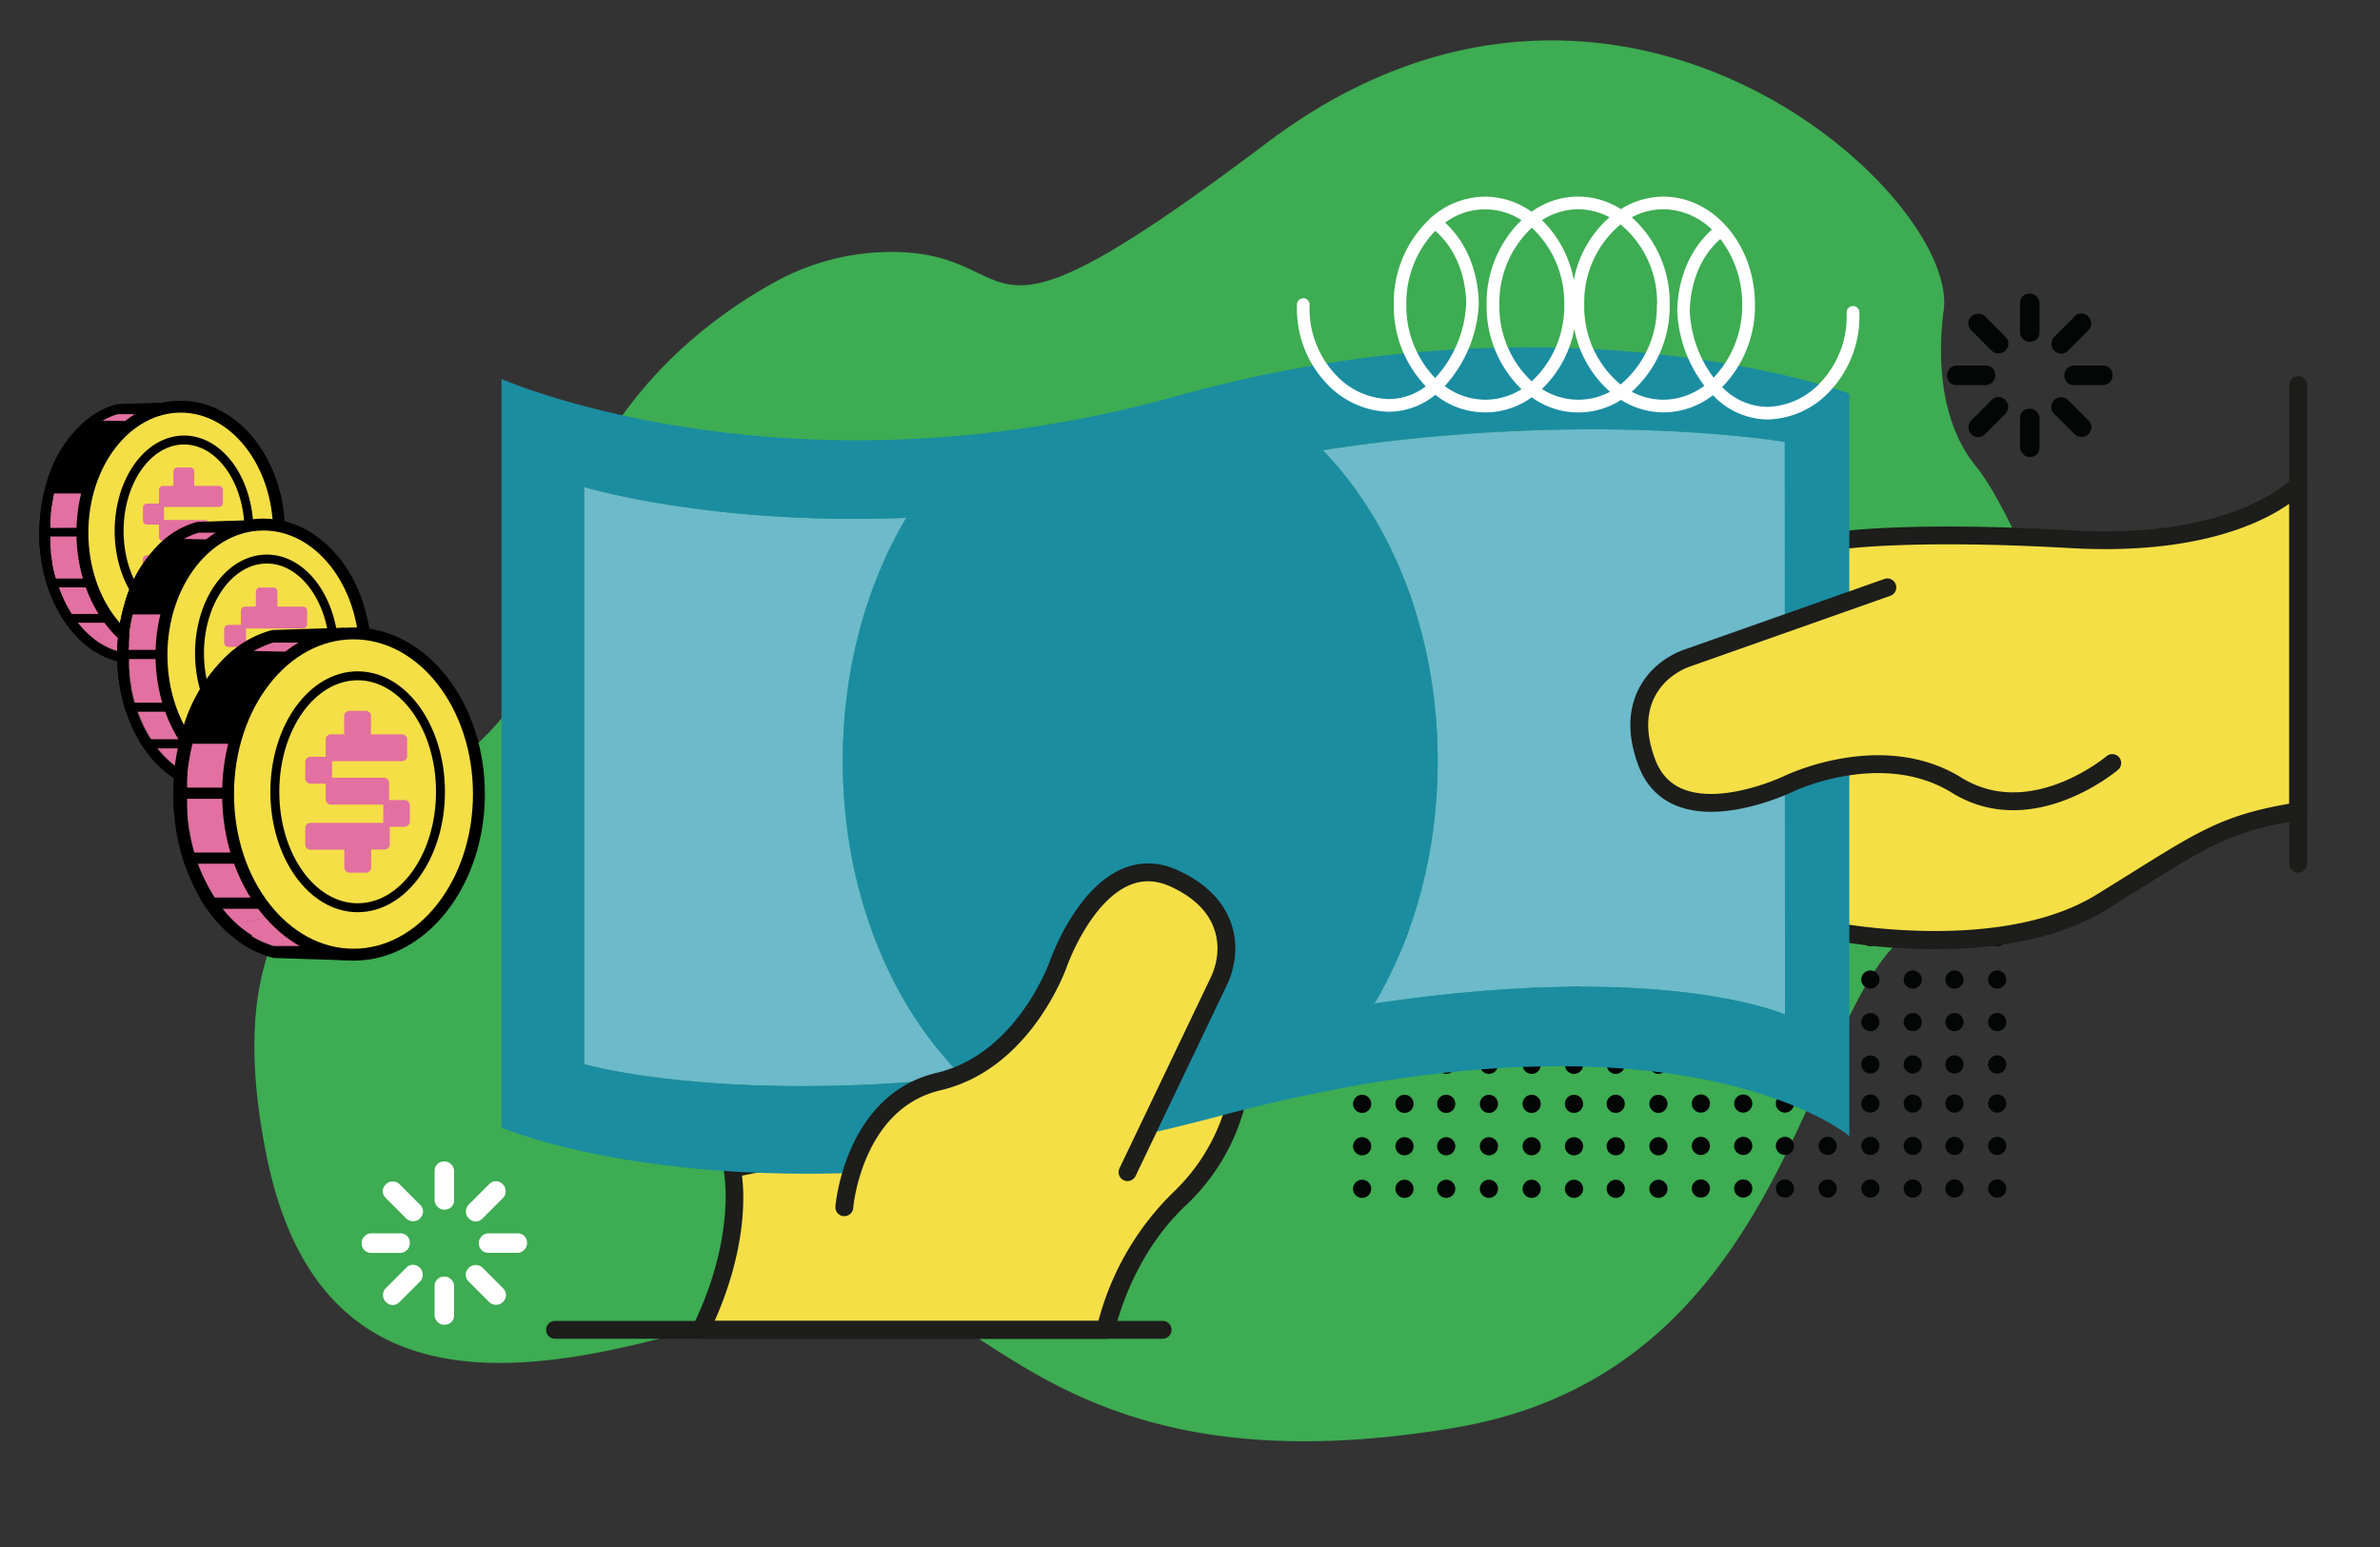 <svg id="Camada_1" data-name="Camada 1" xmlns="http://www.w3.org/2000/svg" viewBox="0 0 400 260"><rect x="0" y="0" width="400" height="260" fill="#333333" stroke="none"/><defs><style>.cls-1{fill:#3dac52;}.cls-2{fill:#e270a0;}.cls-11,.cls-3,.cls-4,.cls-5{fill:#f4df47;}.cls-3,.cls-4{stroke:#000;stroke-miterlimit:10;}.cls-3{stroke-width:2px;}.cls-4{stroke-width:1.5px;}.cls-6{fill:#1d1d1b;}.cls-7{fill:#040505;}.cls-8{fill:#1b8da1;}.cls-9{fill:#6cbaca;}.cls-10{fill:#fff;}.cls-11{stroke:#1d1d1b;stroke-linecap:round;stroke-linejoin:round;stroke-width:3px;}</style></defs><title>sem tarias</title><path class="cls-1" d="M152.09,42.4a40.66,40.66,0,0,0-22.31,5.25c-12.3,6.86-33.32,22.81-37.1,53-5.4,43.2-61.2,27.72-47.88,93.6S131.92,211.19,149.92,217s33.48,33.12,94.32,23,58.68-78.84,80.64-85.32c21.18-6.25,29-39.3,10.11-72a37.5,37.5,0,0,0-3.22-4.73c-2.22-2.75-7.06-10.69-5.09-25.87C329.2,32.63,271.6-20.29,212.92,24,162.49,62,173.21,43.73,152.09,42.4Z"/><path class="cls-2" d="M37.09,89.53c0,.41,0,.81,0,1.2,0,.21,0,.41,0,.62,0,.37-.05.74-.09,1.1l-.06.58c-.06.47-.13,1-.21,1.41,0,.2-.08.39-.11.59a.86.86,0,0,0,0,.17c-.05.19-.09.38-.14.57-.09.44-.2.86-.32,1.29-.06.21-.13.43-.19.63s-.14.44-.22.67a9.07,9.07,0,0,1-.32.87c-.09.27-.2.54-.31.79l-.05.12c-.12.26-.23.51-.36.77s-.26.54-.4.8l0,.07-.39.69c-.15.26-.31.51-.46.75a.86.86,0,0,1-.07.1c-.13.21-.27.41-.41.6s-.33.45-.5.68-.31.39-.48.58l-.06.07c-.16.19-.32.38-.49.55s-.43.44-.65.66-.36.33-.54.48-.41.35-.62.51l-8.52-2-4.85.85.84,2q-.28-.17-.57-.36l-.57-.41c-.15-.12-.3-.23-.45-.37a1.69,1.69,0,0,1-.26-.22,5.22,5.22,0,0,1-.43-.39,5.66,5.66,0,0,1-.43-.42l-.34-.35c-.33-.35-.65-.73-1-1.13l-.5-.67c-.16-.23-.32-.46-.47-.7s-.34-.53-.49-.81-.23-.4-.35-.6c-.26-.5-.51-1-.75-1.57-.07-.15-.13-.29-.19-.44a22.9,22.9,0,0,1-.78-2.16L9.27,97c-.07-.25-.14-.51-.2-.78s-.2-.82-.28-1.24a2,2,0,0,1,0-.26l-.12-.64c0-.18,0-.35-.08-.53s-.06-.51-.1-.76,0-.26,0-.39-.05-.52-.07-.78c-.05-.7-.08-1.41-.08-2.13,0-.29,0-.59,0-.88s0-.37,0-.55a1,1,0,0,1,0-.17c0-.22,0-.43,0-.65s0-.49.07-.73,0-.24,0-.36.06-.51.1-.76.06-.39.09-.59,0-.3.08-.45.09-.47.14-.7A4.37,4.37,0,0,1,9,83.17a23.53,23.53,0,0,1,1.32-4.06,2.28,2.28,0,0,1,.17-.4c.08-.18.16-.37.25-.55s.26-.54.4-.8a19.83,19.83,0,0,1,1.74-2.73l.31-.39a15,15,0,0,1,1.18-1.32c.14-.14.27-.28.41-.4s.57-.51.87-.74c.14-.11.29-.23.44-.33a3.37,3.37,0,0,1,.45-.32c.15-.11.32-.22.47-.31l.4-.23c.14-.08.28-.16.43-.23l.43-.2a1.75,1.75,0,0,1,.24-.11,10.09,10.09,0,0,1,1.3-.47h0l8-.44-.37,1.19a9.53,9.53,0,0,1,1.34.78c.18.12.37.25.54.38a.35.35,0,0,1,.09.07,3.68,3.68,0,0,1,.39.3c.26.21.52.43.78.68s.37.36.55.55.33.34.49.52a12.19,12.19,0,0,1,.89,1.1c.17.2.31.41.46.62l.12.18c.17.25.33.5.49.76s.36.6.52.91.34.64.5,1c.27.56.52,1.15.75,1.76.1.24.19.5.27.75,0,0,0,.08,0,.13.07.22.15.45.22.68s.11.37.16.55a26.74,26.74,0,0,1,.74,3.54c0,.18,0,.35.07.53s.06.52.09.78,0,.22,0,.34,0,.52.06.78,0,.26,0,.39C37.08,88.75,37.09,89.14,37.09,89.53Z"/><path class="cls-2" d="M29.52,107.45c-.23.16-.45.33-.67.47a4.55,4.55,0,0,1-.49.32l-.15.09c-.17.1-.34.2-.52.29l-.1,0,0,0c-.22.11-.44.22-.67.31s-.46.2-.7.29h0c-.23.09-.47.16-.7.23h-.07c-.22.06-.43.11-.65.15h0c-.21,0-.42.08-.64.1a4.43,4.43,0,0,1-.51.06,1.93,1.93,0,0,1-.33,0H22.06l-.28,0a4.87,4.87,0,0,1-.55-.06h-.06c-.23,0-.46-.08-.69-.13s-.43-.09-.64-.15l-.44-.14a1.06,1.06,0,0,1-.19-.06,8,8,0,0,1-.92-.37l-.49-.23-.48-.27a2.79,2.79,0,0,1-.33-.19l-.84-2,4.85-.85Z"/><path d="M29.09,67.62l-9.41.3a13.36,13.36,0,0,0-4.8,2.39l-.43.33A21.42,21.42,0,0,0,7.88,81a22.48,22.48,0,0,0-.61,2.35c-.06.27-.11.54-.16.82s-.11.6-.16.89-.08.59-.11.88a27,27,0,0,0-.21,2.71,0,0,0,0,0,0,0c0,.28,0,.56,0,.84v0c0,.2,0,.39,0,.58a2.71,2.71,0,0,0,0,.29c0,.3,0,.62,0,.91s0,.58.07.87,0,.66.1,1,.07.55.11.83a.13.13,0,0,0,0,.06,28.63,28.63,0,0,0,.67,3.14l.21.75.24.73a25.47,25.47,0,0,0,2.14,4.69c.26.43.53.85.81,1.25a16.2,16.2,0,0,0,6.93,5.9L17,108.3l0-.06q-.28-.17-.57-.36l-.57-.41c-.15-.12-.3-.23-.45-.37a1.69,1.69,0,0,1-.26-.22,5.22,5.22,0,0,1-.43-.39,4.26,4.26,0,0,1-.43-.42,3.73,3.73,0,0,1-.34-.35c-.31-.33-.61-.68-.91-1.06l0-.07-.5-.67c-.16-.23-.32-.46-.47-.7l0,0a9,9,0,0,1-.47-.78c-.12-.19-.23-.4-.35-.6-.26-.5-.51-1-.75-1.57-.07-.15-.13-.29-.19-.44q-.23-.52-.42-1.08c-.13-.36-.24-.72-.36-1.08l-.12-.4L9.27,97c-.07-.25-.14-.51-.2-.78s-.2-.82-.28-1.24a2,2,0,0,1,0-.26l-.12-.64c0-.18,0-.35-.08-.53a.52.52,0,0,1,0-.18,3.7,3.7,0,0,1-.07-.48.34.34,0,0,1,0-.1c0-.13,0-.26,0-.39l-.06-.6v-.06a.49.49,0,0,0,0-.12c0-.16,0-.32,0-.48a.92.92,0,0,1,0-.16c0-.18,0-.37,0-.55s0-.21,0-.31,0-.38,0-.58,0-.6,0-.89v0c0-.18,0-.37,0-.55a1,1,0,0,1,0-.17c0-.21,0-.41,0-.63l.06-.62a.53.53,0,0,1,0-.13l0-.26c0-.26.07-.51.1-.77a.31.31,0,0,1,0-.09c0-.19.06-.39.09-.59s0-.3.08-.45.09-.47.14-.7A4.37,4.37,0,0,1,9,83.17c0-.08,0-.16,0-.24a24.91,24.91,0,0,1,.88-2.85c.12-.33.25-.65.39-1a2.28,2.28,0,0,1,.17-.4c.08-.18.16-.37.25-.55s.26-.54.4-.8a19.83,19.83,0,0,1,1.74-2.73l.31-.39a15,15,0,0,1,1.18-1.32c.14-.14.27-.28.41-.4s.57-.51.87-.74a3.37,3.37,0,0,1,.44-.33,3.37,3.37,0,0,1,.45-.32c.15-.11.32-.22.47-.31h0l.29-.17h0l.08,0c.14-.08.28-.16.43-.23l.43-.2a1.75,1.75,0,0,1,.24-.11,10.09,10.09,0,0,1,1.3-.47h8l-.32.75,1.13.11.21.67c.18.12.37.25.54.38a.35.35,0,0,1,.09.07,3.68,3.68,0,0,1,.39.3c.26.21.52.43.78.68s.37.36.55.55V68.35C30.42,67.81,29.89,68,29.09,67.62Z"/><path d="M30.6,106.58a9.29,9.29,0,0,1-.78.67,2.79,2.79,0,0,1-.39.31l-.09.06c-.17.14-.36.26-.54.39l-.21.66-1.13.12.32.75h-8a10.14,10.14,0,0,1-1.3-.48l-.24-.1a3.42,3.42,0,0,1-.43-.21,2.55,2.55,0,0,1-.43-.23,3.72,3.72,0,0,1-.38-.22h0c-.15-.09-.32-.19-.47-.3a4.6,4.6,0,0,1-.45-.32,3.46,3.46,0,0,1-.44-.34c-.3-.23-.59-.47-.87-.73s-.27-.27-.41-.41a15,15,0,0,1-1.18-1.32,1.73,1.73,0,0,1-.17-.21l-.14-.18c-.32-.41-.61-.84-.91-1.29s-.56-.94-.83-1.43c-.14-.26-.27-.53-.4-.8l-.25-.55a2.37,2.37,0,0,1-.17-.41c-.18-.41-.35-.84-.5-1.28s-.34-1-.48-1.48S9.08,96.39,9,96c-.05-.18-.09-.35-.12-.52s-.1-.47-.14-.71-.06-.29-.08-.45-.07-.39-.09-.59a.28.28,0,0,1,0-.09.52.52,0,0,1,0-.18,3.7,3.7,0,0,1-.07-.48.34.34,0,0,1,0-.1l0-.26a.53.53,0,0,1,0-.13l-.06-.6v-.06a2.66,2.66,0,0,0,0-.3c0-.07,0-.15,0-.22v-.08a.92.92,0,0,1,0-.16c0-.18,0-.37,0-.55s0-.21,0-.31,0-.38,0-.58,0-.6,0-.89v0c0-.18,0-.37,0-.55a1,1,0,0,1,0-.17c0-.15,0-.32,0-.47a.2.2,0,0,0,0-.07V87.3l.06-.62c0-.13,0-.26,0-.39s.07-.51.1-.77.06-.35.08-.52l.12-.65a1.84,1.84,0,0,1,0-.25c.07-.4.16-.78.26-1.17a.19.19,0,0,1,0-.07c.06-.27.13-.53.2-.79l.18-.6c.23-.74.49-1.46.78-2.15.06-.15.12-.3.19-.45q.36-.81.75-1.56l.35-.61c.15-.27.32-.54.49-.8s.31-.48.47-.71.33-.45.5-.66c.31-.4.63-.78,1-1.13a3.82,3.82,0,0,1,.34-.36,5.6,5.6,0,0,1,.43-.41l.43-.4L15.4,72c.15-.13.3-.24.45-.36s.38-.28.57-.41l.57-.37,0-.06.07-.17L18,68.55a13.83,13.83,0,0,0-3.45,2.09A21.49,21.49,0,0,0,7.88,81.05c-.06.18-.12.37-.17.55s-.1.38-.16.57c-.1.39-.19.79-.28,1.19s-.11.54-.16.82-.11.6-.16.89-.08.59-.11.88a27,27,0,0,0-.21,2.71v0c0,.28,0,.56,0,.84v0c0,.2,0,.39,0,.58a2.71,2.71,0,0,0,0,.29c0,.3,0,.62,0,.91s0,.58.07.87,0,.66.1,1,.07.55.11.83a.13.13,0,0,0,0,.06,26.89,26.89,0,0,0,.66,3.14c.07.25.14.5.22.75s.15.49.23.73a24.7,24.7,0,0,0,2.15,4.74c.25.41.5.82.77,1.2a18.2,18.2,0,0,0,3.89,4.15,13.69,13.69,0,0,0,4.8,2.39l9.41.3c.8-.37,1.33-.2,2.06-.74V106C31,106.22,30.79,106.41,30.6,106.58Z"/><path d="M16.15,88.69v1.47H6.62c0-.19,0-.38,0-.58v0c0-.28,0-.56,0-.84Z"/><path d="M18.41,97.24v1.48H8.07c-.08-.24-.16-.49-.23-.73s-.15-.5-.22-.75Z"/><path d="M21.23,103.19v1.47H11c-.27-.38-.52-.79-.77-1.2v-.27Z"/><path d="M22.67,70.8,18.88,82.93h-11V81a21.42,21.42,0,0,1,6.57-10.37Z"/><ellipse class="cls-3" cx="30.38" cy="89.53" rx="16.53" ry="21.18"/><ellipse class="cls-4" cx="30.93" cy="89.23" rx="10.91" ry="15.28"/><path class="cls-2" d="M37.16,90.33h-2a.28.28,0,0,0,0-.09V88.08a.69.69,0,0,0-.69-.69H27.56V85.32a.49.49,0,0,0,0-.12h9.22a.69.69,0,0,0,.69-.69V82.35a.69.69,0,0,0-.69-.69H32.65a.93.93,0,0,0,0-.24V79.26a.69.69,0,0,0-.69-.69H29.84a.69.69,0,0,0-.69.69v2.16a.64.64,0,0,0,.05.24H27.41a.69.69,0,0,0-.69.69v2.16s0,.08,0,.12h-2a.69.69,0,0,0-.69.69v2.16a.69.69,0,0,0,.69.69h2v2.07a.69.69,0,0,0,.69.69h6.9v2.25a.76.76,0,0,0,0,.15H24.71A.69.69,0,0,0,24,94v2.16a.69.69,0,0,0,.69.69h4.47a.57.57,0,0,0,0,.18v2.16a.69.69,0,0,0,.69.69H32a.69.69,0,0,0,.69-.69V97.05a1.1,1.1,0,0,0,0-.18h1.76a.69.69,0,0,0,.69-.69V94a.76.76,0,0,0,0-.15h2a.69.69,0,0,0,.69-.69V91A.69.69,0,0,0,37.16,90.33Z"/><path class="cls-2" d="M51.22,110.1c0,.42,0,.84,0,1.24,0,.22,0,.43,0,.64,0,.39,0,.77-.09,1.15,0,.2,0,.4-.07.59-.06.49-.14,1-.22,1.46,0,.22-.08.41-.11.61a1.13,1.13,0,0,0,0,.18c0,.2-.09.4-.14.6-.1.45-.21.89-.34,1.33-.06.22-.13.44-.2.66s-.14.45-.22.68-.21.61-.33.91-.21.55-.33.82l0,.13-.37.79c-.12.28-.27.56-.41.83l0,.07c-.13.24-.26.48-.4.72l-.48.77a.41.41,0,0,1-.07.11c-.13.21-.28.42-.42.62s-.34.47-.52.7-.32.41-.49.6l-.07.08c-.16.19-.33.39-.51.57s-.44.46-.67.68l-.56.5c-.21.18-.43.35-.65.52l-8.81-2.11-5,.88.86,2.06-.58-.38-.59-.43-.47-.37-.27-.23-.45-.41c-.15-.14-.3-.28-.44-.43s-.24-.24-.35-.37a12.79,12.79,0,0,1-1-1.17q-.25-.33-.51-.69c-.17-.24-.33-.48-.49-.73s-.35-.55-.51-.83l-.36-.63c-.27-.52-.54-1.06-.78-1.62-.07-.16-.14-.31-.2-.46-.29-.72-.57-1.46-.8-2.24-.07-.2-.13-.4-.19-.62s-.15-.53-.21-.81-.21-.85-.29-1.28a2.16,2.16,0,0,1,0-.27c-.05-.22-.09-.44-.12-.67l-.09-.54c0-.27-.06-.53-.1-.79s0-.27,0-.41-.05-.54-.08-.81c-.05-.72-.07-1.45-.07-2.2,0-.3,0-.61,0-.91a5.3,5.3,0,0,1,0-.57,1,1,0,0,1,0-.17c0-.23,0-.45,0-.68s0-.51.07-.76,0-.25,0-.37.06-.53.1-.78.06-.41.1-.62.05-.31.08-.46.09-.49.14-.73l.12-.54a25.82,25.82,0,0,1,1.37-4.2,3.79,3.79,0,0,1,.18-.42c.08-.19.17-.38.26-.57s.27-.56.42-.83a19.64,19.64,0,0,1,1.8-2.82c.1-.14.21-.28.32-.41a14.49,14.49,0,0,1,1.23-1.37,5.4,5.4,0,0,1,.42-.41c.29-.28.59-.53.89-.77l.46-.35a5,5,0,0,1,.47-.33c.16-.11.33-.22.49-.31l.41-.24.45-.24c.14-.07.29-.15.44-.21l.25-.11a9.48,9.48,0,0,1,1.35-.49h0L41.62,89l-.38,1.23a10.26,10.26,0,0,1,1.39.81,5.58,5.58,0,0,1,.56.39l.1.07c.13.1.27.2.4.32a10.11,10.11,0,0,1,.8.69c.2.18.39.38.58.57s.34.36.5.55a12.69,12.69,0,0,1,.93,1.13c.17.22.32.43.47.65a1,1,0,0,1,.12.19c.18.25.35.52.51.79s.38.62.55.94.34.65.51,1c.28.58.54,1.19.78,1.82.1.26.19.52.28.77l.05.14c.08.23.15.47.23.71s.11.38.16.57a27,27,0,0,1,.77,3.66c0,.19,0,.37.07.56s.07.53.09.8l0,.35c0,.27,0,.55.06.82s0,.26,0,.4C51.21,109.3,51.22,109.7,51.22,110.1Z"/><path class="cls-2" d="M43.37,128.66l-.69.5-.51.33-.15.08a5.79,5.79,0,0,1-.54.31l-.1.05-.05,0a6.94,6.94,0,0,1-.68.32c-.24.11-.49.2-.73.3h0c-.24.08-.48.16-.72.22l-.07,0c-.23.06-.45.11-.68.15h0a5,5,0,0,1-.66.11l-.54.06-.34,0-.56,0-.63,0-.29,0-.57-.06h-.07L34,131c-.22,0-.44-.1-.66-.16l-.46-.15a.76.76,0,0,1-.2-.06,7.61,7.61,0,0,1-.95-.39l-.51-.23a4.76,4.76,0,0,1-.49-.28l-.35-.19-.86-2.06,5-.88Z"/><path d="M42.93,87.4l-9.74.31a14.09,14.09,0,0,0-5,2.47l-.44.35A22.12,22.12,0,0,0,21,101.27a23.55,23.55,0,0,0-.63,2.44c-.06.28-.12.56-.17.85s-.11.62-.16.92-.09.61-.12.91c-.11.93-.19,1.86-.22,2.81v0c0,.29,0,.58,0,.87v.05c0,.21,0,.4,0,.61v.29c0,.32,0,.64.05,1s0,.6.06.9.06.68.11,1,.07.58.12.86v.06a30.34,30.34,0,0,0,.7,3.26c.08.26.14.52.22.77s.16.51.25.76a25.68,25.68,0,0,0,2.21,4.86c.28.45.55.88.84,1.3a16.83,16.83,0,0,0,7.18,6.11l-1-2.34,0-.06-.58-.38-.59-.43-.47-.37-.27-.23-.45-.41c-.15-.14-.3-.28-.44-.43a3,3,0,0,1-.35-.37c-.32-.34-.64-.7-.94-1.09l-.06-.08q-.25-.33-.51-.69c-.17-.24-.33-.48-.49-.73,0,0,0,0,0,0-.18-.27-.34-.53-.49-.8l-.36-.63c-.27-.52-.54-1.06-.78-1.62-.07-.16-.14-.31-.2-.46-.15-.37-.29-.74-.43-1.12s-.26-.74-.37-1.12c-.05-.13-.09-.27-.13-.41l-.06-.21q-.12-.39-.21-.81c-.11-.43-.21-.85-.29-1.28a2.16,2.16,0,0,1,0-.27c-.05-.22-.09-.44-.12-.67l-.09-.54a1.11,1.11,0,0,1,0-.19,4,4,0,0,1-.07-.5.34.34,0,0,1,0-.1c0-.14,0-.27,0-.41s0-.41-.06-.62v-.06s0-.08,0-.13,0-.33,0-.49a1,1,0,0,1,0-.17,5.44,5.44,0,0,1,0-.57c0-.1,0-.21,0-.31v-.61c0-.31,0-.62,0-.92v0a5.3,5.3,0,0,1,0-.57,1,1,0,0,1,0-.17c0-.22,0-.44,0-.66l.06-.64a.61.61,0,0,1,0-.14,2.48,2.48,0,0,1,0-.27c0-.26.07-.53.1-.79a.28.28,0,0,1,0-.09c0-.21.06-.41.1-.62s.05-.31.08-.46.09-.49.14-.73l.12-.54a2.27,2.27,0,0,0,.06-.25,24.71,24.71,0,0,1,.91-3c.13-.34.27-.67.4-1a3.79,3.79,0,0,1,.18-.42c.08-.19.17-.38.26-.57s.27-.56.42-.83a19.64,19.64,0,0,1,1.8-2.82c.1-.14.2-.27.32-.41a14.49,14.49,0,0,1,1.23-1.37,5.4,5.4,0,0,1,.42-.41c.29-.28.59-.53.89-.77l.46-.35a5,5,0,0,1,.47-.33c.16-.11.33-.22.49-.31h0a1.83,1.83,0,0,1,.3-.18h0l.09,0,.45-.24c.14-.07.29-.15.44-.21l.25-.11a9.48,9.48,0,0,1,1.35-.49h8.27l-.33.78,1.17.12.22.69a5.58,5.58,0,0,1,.56.39l.1.07c.13.1.27.2.4.32a10.11,10.11,0,0,1,.8.69c.2.18.39.38.58.57v-4.9C44.31,87.6,43.76,87.78,42.93,87.4Z"/><path d="M44.49,127.76a8.52,8.52,0,0,1-.8.7,3.6,3.6,0,0,1-.4.31.23.23,0,0,1-.1.07,5.66,5.66,0,0,1-.56.4l-.22.69-1.17.12.33.78H33.3a12.78,12.78,0,0,1-1.35-.49l-.25-.11a3.61,3.61,0,0,1-.44-.22,3.81,3.81,0,0,1-.45-.23l-.39-.23h0c-.16-.09-.33-.21-.49-.32a5,5,0,0,1-.47-.33c-.15-.1-.3-.22-.46-.35s-.6-.49-.89-.76a5.55,5.55,0,0,1-.42-.42A13.24,13.24,0,0,1,26.44,126l-.18-.22-.14-.19c-.33-.43-.64-.88-.94-1.34s-.59-1-.86-1.48c-.15-.27-.28-.55-.42-.83l-.26-.57a3.79,3.79,0,0,1-.18-.42c-.19-.43-.36-.87-.52-1.33s-.35-1-.49-1.53-.25-.89-.36-1.34l-.12-.54c0-.25-.1-.48-.14-.73s-.06-.31-.08-.47-.07-.4-.1-.61a.28.28,0,0,1,0-.09,1.11,1.11,0,0,1,0-.19,4,4,0,0,1-.07-.5.34.34,0,0,1,0-.1c0-.1,0-.18,0-.27a.66.66,0,0,1,0-.14c0-.2,0-.41-.06-.62v-.06l0-.31a1.77,1.77,0,0,0,0-.23v-.08a1,1,0,0,1,0-.17,5.44,5.44,0,0,1,0-.57c0-.1,0-.21,0-.31v-.61c0-.31,0-.62,0-.92v0a5.3,5.3,0,0,1,0-.57,1,1,0,0,1,0-.17c0-.16,0-.33,0-.5a.17.17,0,0,0,0-.07.43.43,0,0,1,0,0v0l.06-.64c0-.14,0-.28,0-.41s.07-.53.1-.79.06-.37.09-.54.07-.45.12-.68a2.38,2.38,0,0,1,0-.26c.07-.41.17-.81.27-1.21a.19.19,0,0,1,0-.07c.06-.28.13-.55.21-.82s.12-.41.19-.62c.23-.77.51-1.52.8-2.23.06-.15.13-.31.2-.46.24-.56.51-1.1.78-1.62q.18-.33.36-.63c.16-.28.33-.56.51-.83s.32-.5.49-.73.34-.47.51-.69a12.79,12.79,0,0,1,1-1.17,3,3,0,0,1,.35-.37,5.93,5.93,0,0,1,.44-.43c.15-.15.3-.28.45-.41a2.76,2.76,0,0,1,.27-.23,5.06,5.06,0,0,1,.47-.37c.2-.16.39-.29.59-.43l.58-.38,0-.06.07-.18.91-2.16a14.18,14.18,0,0,0-3.57,2.16A22.24,22.24,0,0,0,21,101.31c-.06.19-.12.38-.17.58s-.12.39-.17.58c-.11.4-.2.82-.29,1.24s-.12.56-.17.85-.11.62-.16.92-.09.61-.12.91c-.11.93-.19,1.86-.22,2.81v0c0,.29,0,.58,0,.87v.05c0,.21,0,.4,0,.61v.29c0,.32,0,.64.05,1s0,.6.06.9.06.68.11,1,.07.58.12.86v.06a28.53,28.53,0,0,0,.69,3.26c.07.26.15.52.23.77s.15.51.24.76a25.93,25.93,0,0,0,2.22,4.92c.26.42.52.84.8,1.24a18.82,18.82,0,0,0,4,4.29,14,14,0,0,0,5,2.48l9.74.31c.83-.38,1.38-.2,2.14-.76v-4.91A7.76,7.76,0,0,1,44.49,127.76Z"/><path d="M29.53,109.23v1.53H19.66c0-.21,0-.4,0-.61v-.05c0-.29,0-.58,0-.87Z"/><path d="M31.87,118.09v1.53H21.16c-.09-.25-.17-.5-.24-.76s-.16-.51-.23-.77Z"/><path d="M34.78,124.25v1.53H24.18c-.28-.4-.54-.82-.8-1.24v-.29Z"/><path d="M36.28,90.69l-3.93,12.57H21v-2a22.12,22.12,0,0,1,6.81-10.74Z"/><ellipse class="cls-3" cx="44.27" cy="110.1" rx="17.13" ry="21.94"/><ellipse class="cls-4" cx="44.84" cy="109.79" rx="11.31" ry="15.83"/><path class="cls-2" d="M51.29,110.93H49.17a.31.31,0,0,0,0-.1V108.6a.71.71,0,0,0-.71-.72H41.35v-2.14s0-.08,0-.12h9.55a.72.72,0,0,0,.72-.72v-2.24a.71.71,0,0,0-.72-.71H46.62a.73.73,0,0,0,0-.25V99.46a.71.71,0,0,0-.71-.72H43.71a.71.71,0,0,0-.71.72v2.24a.73.73,0,0,0,0,.25H41.19a.71.71,0,0,0-.71.71v2.24a.49.49,0,0,0,0,.12H38.4a.72.72,0,0,0-.72.72V108a.72.72,0,0,0,.72.72h2.08v2.14a.71.71,0,0,0,.71.72h7.15v2.33a.86.86,0,0,0,0,.16h-10a.71.71,0,0,0-.72.71V117a.71.71,0,0,0,.72.71H43a1.23,1.23,0,0,0,0,.19v2.24a.71.71,0,0,0,.71.71H46a.71.71,0,0,0,.71-.71v-2.24a1.23,1.23,0,0,0,0-.19h1.83a.71.71,0,0,0,.71-.71v-2.24a.39.39,0,0,0,0-.15h2.13a.71.71,0,0,0,.71-.72v-2.24A.71.71,0,0,0,51.29,110.93Z"/><path class="cls-2" d="M68,133.45c0,.51,0,1,0,1.52,0,.27,0,.53,0,.79q0,.72-.12,1.41c0,.25,0,.49-.08.73-.07.61-.17,1.21-.27,1.8,0,.26-.1.5-.14.75,0,.08,0,.15,0,.22,0,.24-.11.49-.17.73-.12.56-.26,1.1-.42,1.65-.07.27-.15.54-.24.8s-.17.56-.27.85-.26.75-.41,1.12-.26.68-.4,1l-.07.16c-.14.32-.29.64-.45,1s-.33.69-.51,1l0,.09c-.17.3-.32.59-.5.89s-.39.64-.59,1a.57.57,0,0,1-.08.13l-.52.77c-.2.29-.42.57-.64.85l-.61.75-.08.09c-.2.24-.41.48-.63.7s-.54.56-.83.84l-.69.61c-.26.23-.52.44-.79.65l-10.85-2.6-6.19,1.09,1.07,2.53c-.25-.15-.49-.31-.73-.48s-.48-.33-.72-.52a6,6,0,0,1-.57-.46,4.19,4.19,0,0,1-.34-.28c-.19-.16-.37-.32-.55-.5a6.88,6.88,0,0,1-.54-.54,5.93,5.93,0,0,1-.43-.44c-.43-.45-.84-.94-1.24-1.45-.21-.27-.42-.55-.62-.84l-.61-.9c-.22-.34-.43-.68-.63-1l-.44-.77c-.33-.64-.66-1.31-1-2-.08-.19-.17-.37-.24-.56a28.78,28.78,0,0,1-1-2.75c-.09-.25-.16-.5-.23-.77s-.18-.65-.26-1c-.14-.52-.25-1-.36-1.58l-.06-.32c0-.27-.11-.55-.15-.83s-.07-.44-.1-.67-.09-.65-.13-1,0-.33-.05-.5l-.09-1c-.07-.89-.1-1.79-.1-2.71,0-.38,0-.76,0-1.13s0-.47,0-.7a1.41,1.41,0,0,1,0-.21c0-.28,0-.56.06-.84s.05-.62.08-.93c0-.15,0-.3.05-.46,0-.32.08-.65.13-1s.07-.5.11-.75.07-.39.11-.58.11-.59.17-.9l.15-.66a32.24,32.24,0,0,1,1.68-5.17c.07-.17.14-.35.22-.51s.21-.47.33-.7.33-.69.51-1a25,25,0,0,1,2.22-3.47c.12-.17.26-.34.39-.5A17.36,17.36,0,0,1,39,112.27c.17-.18.34-.36.52-.52.36-.33.72-.64,1.1-.94l.56-.43c.19-.14.38-.28.58-.4s.41-.27.61-.39l.5-.29a5.86,5.86,0,0,1,.55-.3l.55-.26.3-.13A14.37,14.37,0,0,1,45.9,108h0l10.24-.55L55.68,109a14.11,14.11,0,0,1,1.71,1,7.9,7.9,0,0,1,.69.49l.12.08a5.57,5.57,0,0,1,.49.39,11.06,11.06,0,0,1,1,.86c.24.21.48.46.71.7s.42.43.62.66a15.93,15.93,0,0,1,1.14,1.41c.21.26.39.52.58.79a1.5,1.5,0,0,1,.15.23c.22.31.43.64.63,1s.46.77.67,1.16.42.81.62,1.23c.35.71.67,1.46,1,2.23.13.32.25.64.35,1l.06.17c.1.28.19.58.28.87s.14.47.2.71a30.79,30.79,0,0,1,.95,4.51c0,.23.07.45.09.68s.08.65.11,1l0,.43c0,.33.06.67.08,1,0,.16,0,.33,0,.49C68,132.45,68,133,68,133.45Z"/><path class="cls-2" d="M58.3,156.29c-.28.21-.56.42-.85.61l-.62.41-.19.1c-.22.14-.44.26-.67.38l-.13.06-.05,0a8.26,8.26,0,0,1-.85.4c-.29.13-.59.25-.89.36h0c-.29.11-.59.2-.89.29L53,159c-.28.07-.55.13-.84.18l0,0h0c-.27,0-.54.1-.81.13s-.44.06-.66.07a2.06,2.06,0,0,1-.42,0l-.69,0-.77,0-.36,0-.7-.07-.08,0a8.52,8.52,0,0,1-.88-.16c-.27,0-.54-.12-.82-.2l-.56-.17a1.13,1.13,0,0,1-.24-.08,8.46,8.46,0,0,1-1.17-.48c-.21-.08-.42-.19-.63-.29s-.41-.21-.61-.33l-.42-.24-1.07-2.53,6.19-1.09Z"/><path d="M57.76,105.5l-12,.39a17.22,17.22,0,0,0-6.12,3l-.55.43a27.32,27.32,0,0,0-8.38,13.21c-.3,1-.56,2-.77,3-.08.34-.15.69-.21,1s-.14.76-.2,1.14-.11.75-.15,1.12c-.13,1.14-.23,2.29-.26,3.46a0,0,0,0,0,0,0c0,.36,0,.72,0,1.08v.06c0,.25,0,.49,0,.74s0,.25,0,.37c0,.39,0,.78.05,1.16s0,.74.09,1.11.07.83.12,1.24.1.71.15,1.07a.2.2,0,0,0,0,.07,36.51,36.51,0,0,0,.86,4c.09.32.17.63.27.95s.2.62.3.93a31.8,31.8,0,0,0,2.73,6q.49.81,1,1.59a20.81,20.81,0,0,0,8.85,7.52l-1.21-2.88,0-.07c-.25-.15-.49-.31-.73-.48s-.48-.33-.72-.52a6,6,0,0,1-.57-.46,4.19,4.19,0,0,1-.34-.28c-.19-.16-.37-.32-.55-.5a5.5,5.5,0,0,1-.54-.54,3.55,3.55,0,0,1-.43-.44,17.08,17.08,0,0,1-1.16-1.35l-.08-.1c-.21-.27-.42-.55-.62-.84l-.61-.9a.08.08,0,0,1,0-.05c-.22-.32-.42-.64-.61-1l-.44-.77c-.33-.64-.66-1.31-1-2-.08-.19-.17-.37-.24-.56-.19-.45-.37-.91-.53-1.38s-.32-.91-.46-1.37c0-.17-.11-.34-.16-.51s-.05-.17-.07-.26c-.1-.32-.18-.65-.26-1-.14-.52-.25-1-.36-1.58l-.06-.32c0-.27-.11-.55-.15-.83s-.07-.44-.1-.67a.8.8,0,0,1,0-.23,4.08,4.08,0,0,1-.09-.61.62.62,0,0,1,0-.13c0-.17,0-.33-.05-.5s-.05-.5-.07-.76v-.08c0-.05,0-.1,0-.15s0-.41,0-.61a1.48,1.48,0,0,1,0-.21c0-.23,0-.47,0-.7s0-.26,0-.39,0-.49,0-.74,0-.76,0-1.14v-.05c0-.23,0-.47,0-.7a1.41,1.41,0,0,1,0-.21c0-.27,0-.53.06-.81s.05-.53.07-.79a.91.91,0,0,1,0-.17c0-.11,0-.22,0-.33,0-.33.09-.65.13-1a.45.45,0,0,1,0-.12c0-.25.07-.5.11-.75s.07-.39.11-.58.11-.59.17-.9l.15-.66c0-.1,0-.2.07-.3a31.49,31.49,0,0,1,1.12-3.64l.49-1.23c.07-.17.14-.35.22-.51s.21-.47.33-.7.33-.69.51-1a25,25,0,0,1,2.22-3.47c.12-.17.25-.33.39-.5A17.36,17.36,0,0,1,39,112.27c.17-.18.34-.36.52-.52.36-.33.72-.64,1.1-.94l.56-.43c.19-.14.38-.28.58-.4s.41-.27.61-.39h0a3.48,3.48,0,0,1,.36-.22h0a.6.6,0,0,1,.11-.06,5.86,5.86,0,0,1,.55-.3l.55-.26.3-.13A14.37,14.37,0,0,1,45.9,108H56.08l-.4,1,1.44.15.27.85a7.9,7.9,0,0,1,.69.49l.12.08a5.57,5.57,0,0,1,.49.39,11.06,11.06,0,0,1,1,.86c.24.21.48.46.71.7v-6C59.45,105.75,58.78,106,57.76,105.5Z"/><path d="M59.68,155.18a11.06,11.06,0,0,1-1,.86,5.57,5.57,0,0,1-.49.39l-.12.08a7.9,7.9,0,0,1-.69.49l-.27.85-1.44.15.4,1H45.9a14.37,14.37,0,0,1-1.66-.61,1.64,1.64,0,0,1-.3-.14,3.94,3.94,0,0,1-.55-.26,4.14,4.14,0,0,1-.55-.29,4.62,4.62,0,0,1-.48-.28h0c-.2-.12-.41-.25-.61-.39a5.56,5.56,0,0,1-.58-.41,6.48,6.48,0,0,1-.56-.43,13.69,13.69,0,0,1-1.1-.94,6.23,6.23,0,0,1-.52-.51A18.62,18.62,0,0,1,37.46,153l-.22-.27-.17-.23c-.41-.53-.79-1.08-1.16-1.66s-.73-1.19-1.06-1.81c-.18-.34-.34-.68-.51-1s-.22-.47-.33-.7-.15-.34-.22-.51c-.23-.53-.43-1.08-.63-1.64s-.43-1.25-.61-1.88-.3-1.09-.44-1.66L32,141c-.06-.3-.12-.59-.17-.89s-.08-.38-.11-.58-.08-.5-.11-.75a.49.49,0,0,1,0-.12.8.8,0,0,1,0-.23,4.08,4.08,0,0,1-.09-.61.62.62,0,0,1,0-.13c0-.11,0-.22,0-.33a1,1,0,0,1,0-.17c0-.25-.05-.5-.07-.76v-.08c0-.13,0-.26,0-.38s0-.19,0-.29v-.09a1.48,1.48,0,0,1,0-.21c0-.23,0-.47,0-.7s0-.26,0-.39,0-.49,0-.74,0-.76,0-1.14v-.05c0-.23,0-.47,0-.7a1.41,1.41,0,0,1,0-.21c0-.2,0-.41,0-.61a.28.28,0,0,0,0-.09s0,0,0-.06v-.05c0-.27.05-.53.07-.79s0-.34.05-.5c0-.33.09-.65.13-1s.07-.45.1-.67.1-.56.15-.83l.06-.32c.09-.51.21-1,.34-1.49a.29.29,0,0,1,0-.09c.08-.35.16-.68.26-1s.14-.51.23-.76a28.78,28.78,0,0,1,1-2.75c.07-.19.16-.38.24-.56.3-.69.63-1.36,1-2l.44-.77c.2-.35.41-.69.63-1l.61-.9c.2-.29.41-.57.62-.84a17.78,17.78,0,0,1,1.24-1.45,4.47,4.47,0,0,1,.43-.45,6.78,6.78,0,0,1,.54-.53c.18-.18.36-.34.55-.5a2.79,2.79,0,0,1,.34-.28,6,6,0,0,1,.57-.46c.24-.19.48-.36.72-.53s.48-.32.73-.47l0-.07.09-.22,1.12-2.67a17.74,17.74,0,0,0-4.4,2.67,27.34,27.34,0,0,0-8.46,13.27c-.07.23-.15.47-.21.71s-.13.48-.21.72c-.12.49-.24,1-.35,1.52-.08.34-.15.69-.21,1s-.14.76-.2,1.14-.11.75-.15,1.12c-.13,1.14-.23,2.29-.26,3.46v0c0,.36,0,.71,0,1.08v.06c0,.25,0,.49,0,.74s0,.25,0,.37c0,.39,0,.78.05,1.16s0,.74.09,1.11.07.83.12,1.24.1.71.15,1.07a.2.2,0,0,0,0,.07,34.76,34.76,0,0,0,.85,4c.08.32.17.63.28.95s.19.62.29.93a30.88,30.88,0,0,0,2.74,6.05c.31.52.64,1,1,1.53a23.07,23.07,0,0,0,5,5.29,17.39,17.39,0,0,0,6.12,3l12,.39c1-.47,1.69-.26,2.63-1v-6C60.16,154.72,59.92,155,59.68,155.18Z"/><path d="M41.26,132.37v1.88H29.11c0-.25,0-.49,0-.74v-.06c0-.36,0-.72,0-1.08Z"/><path d="M44.14,143.28v1.88H31c-.1-.31-.21-.62-.29-.93s-.2-.63-.28-.95Z"/><path d="M47.73,150.85v1.89h-13c-.34-.49-.67-1-1-1.53v-.36Z"/><path d="M49.58,109.56,44.74,125h-14v-2.46a27.32,27.32,0,0,1,8.38-13.21Z"/><ellipse class="cls-3" cx="59.41" cy="133.45" rx="21.08" ry="27"/><ellipse class="cls-4" cx="60.11" cy="133.07" rx="13.92" ry="19.49"/><path class="cls-2" d="M68,134.46h-2.6s0-.07,0-.11v-2.76a.88.88,0,0,0-.88-.88H55.81v-2.64a.59.59,0,0,0,0-.14H67.55a.88.88,0,0,0,.88-.88v-2.76a.87.87,0,0,0-.88-.88H62.29a.81.81,0,0,0,.06-.31v-2.75a.87.87,0,0,0-.88-.88H58.72a.87.87,0,0,0-.88.88v2.75a.81.81,0,0,0,.06.31H55.62a.87.87,0,0,0-.88.88v2.76a.61.61,0,0,0,0,.14H52.17a.88.88,0,0,0-.87.88v2.76a.88.88,0,0,0,.87.88h2.57v2.64a.88.88,0,0,0,.88.88h8.8a.41.41,0,0,0,0,.11v2.76a1.23,1.23,0,0,0,0,.19H52.17a.87.87,0,0,0-.87.88v2.75a.87.87,0,0,0,.87.88h5.7a.91.91,0,0,0,0,.23v2.76a.88.88,0,0,0,.88.88h2.75a.88.88,0,0,0,.88-.88V143a.91.91,0,0,0,0-.23h2.25a.87.87,0,0,0,.88-.88v-2.75a1.11,1.11,0,0,0,0-.19H68a.88.88,0,0,0,.88-.88v-2.76A.88.88,0,0,0,68,134.46Z"/><path class="cls-5" d="M123,196.4s2.52,11-5.28,27.12h68s2.52-12.84,12.6-22.2a33.73,33.73,0,0,0,10.32-22.08Z"/><path class="cls-6" d="M185.8,225h-68a1.5,1.5,0,0,1-1.27-.7,1.47,1.47,0,0,1-.08-1.45c7.44-15.35,5.19-26,5.17-26.14a1.51,1.51,0,0,1,.2-1.15,1.53,1.53,0,0,1,1-.65l85.67-17.16a1.5,1.5,0,0,1,1.8,1.5,35,35,0,0,1-10.8,23.15c-9.61,8.92-12.12,21.27-12.15,21.39A1.5,1.5,0,0,1,185.8,225Zm-65.69-3h64.5a46.92,46.92,0,0,1,12.77-21.8A32.41,32.41,0,0,0,207,181.11l-82.3,16.48C125.15,201,125.43,210,120.11,222Z"/><circle class="cls-7" cx="335.66" cy="100.67" r="1.53"/><circle class="cls-7" cx="328.48" cy="100.67" r="1.53"/><circle class="cls-7" cx="321.47" cy="100.67" r="1.53"/><circle class="cls-7" cx="314.35" cy="100.67" r="1.53"/><circle class="cls-7" cx="335.66" cy="107.79" r="1.53"/><circle class="cls-7" cx="328.48" cy="107.79" r="1.53"/><circle class="cls-7" cx="321.47" cy="107.79" r="1.53"/><circle class="cls-7" cx="314.35" cy="107.79" r="1.53"/><circle class="cls-7" cx="307.17" cy="100.67" r="1.53"/><circle class="cls-7" cx="299.99" cy="100.67" r="1.53"/><circle class="cls-7" cx="292.98" cy="100.67" r="1.53"/><circle class="cls-7" cx="285.86" cy="100.67" r="1.53"/><circle class="cls-7" cx="307.17" cy="107.79" r="1.53"/><circle class="cls-7" cx="299.99" cy="107.79" r="1.53"/><circle class="cls-7" cx="292.98" cy="107.79" r="1.53"/><circle class="cls-7" cx="285.86" cy="107.79" r="1.53"/><circle class="cls-7" cx="335.66" cy="115.04" r="1.53"/><circle class="cls-7" cx="328.48" cy="115.04" r="1.53"/><circle class="cls-7" cx="321.47" cy="115.04" r="1.53"/><circle class="cls-7" cx="314.35" cy="115.04" r="1.53"/><circle class="cls-7" cx="335.66" cy="122.16" r="1.53"/><circle class="cls-7" cx="328.48" cy="122.16" r="1.53"/><circle class="cls-7" cx="321.47" cy="122.16" r="1.53"/><circle class="cls-7" cx="314.35" cy="122.16" r="1.53"/><circle class="cls-7" cx="307.17" cy="115.04" r="1.53"/><circle class="cls-7" cx="299.99" cy="115.04" r="1.53"/><circle class="cls-7" cx="292.98" cy="115.04" r="1.53"/><circle class="cls-7" cx="285.86" cy="115.04" r="1.53"/><circle class="cls-7" cx="307.17" cy="122.16" r="1.53"/><circle class="cls-7" cx="299.99" cy="122.16" r="1.53"/><circle class="cls-7" cx="292.98" cy="122.16" r="1.53"/><circle class="cls-7" cx="285.86" cy="122.16" r="1.53"/><circle class="cls-7" cx="335.66" cy="129.31" r="1.53"/><circle class="cls-7" cx="328.48" cy="129.31" r="1.53"/><circle class="cls-7" cx="321.47" cy="129.31" r="1.53"/><circle class="cls-7" cx="314.35" cy="129.31" r="1.53"/><circle class="cls-7" cx="335.66" cy="136.44" r="1.53"/><circle class="cls-7" cx="328.48" cy="136.44" r="1.53"/><circle class="cls-7" cx="321.47" cy="136.44" r="1.53"/><circle class="cls-7" cx="314.35" cy="136.44" r="1.53"/><circle class="cls-7" cx="307.17" cy="129.31" r="1.53"/><circle class="cls-7" cx="299.99" cy="129.31" r="1.53"/><circle class="cls-7" cx="292.98" cy="129.31" r="1.53"/><circle class="cls-7" cx="285.86" cy="129.31" r="1.53"/><circle class="cls-7" cx="307.17" cy="136.44" r="1.53"/><circle class="cls-7" cx="299.99" cy="136.44" r="1.53"/><circle class="cls-7" cx="292.98" cy="136.44" r="1.53"/><circle class="cls-7" cx="285.86" cy="136.44" r="1.53"/><circle class="cls-7" cx="335.66" cy="143.14" r="1.53"/><circle class="cls-7" cx="328.48" cy="143.14" r="1.53"/><circle class="cls-7" cx="321.47" cy="143.14" r="1.53"/><circle class="cls-7" cx="314.35" cy="143.14" r="1.53"/><circle class="cls-7" cx="335.66" cy="150.26" r="1.53"/><circle class="cls-7" cx="328.48" cy="150.26" r="1.53"/><circle class="cls-7" cx="321.47" cy="150.26" r="1.53"/><circle class="cls-7" cx="314.35" cy="150.26" r="1.53"/><circle class="cls-7" cx="307.17" cy="143.14" r="1.53"/><circle class="cls-7" cx="299.99" cy="143.14" r="1.53"/><circle class="cls-7" cx="292.98" cy="143.14" r="1.53"/><circle class="cls-7" cx="285.86" cy="143.14" r="1.53"/><circle class="cls-7" cx="307.17" cy="150.26" r="1.53"/><circle class="cls-7" cx="299.99" cy="150.26" r="1.53"/><circle class="cls-7" cx="292.98" cy="150.26" r="1.53"/><circle class="cls-7" cx="285.86" cy="150.26" r="1.53"/><circle class="cls-7" cx="335.66" cy="157.5" r="1.53"/><circle class="cls-7" cx="328.48" cy="157.5" r="1.53"/><circle class="cls-7" cx="321.47" cy="157.5" r="1.53"/><circle class="cls-7" cx="314.35" cy="157.5" r="1.53"/><circle class="cls-7" cx="335.66" cy="164.63" r="1.53"/><circle class="cls-7" cx="328.48" cy="164.63" r="1.53"/><circle class="cls-7" cx="321.47" cy="164.63" r="1.53"/><circle class="cls-7" cx="314.35" cy="164.63" r="1.53"/><circle class="cls-7" cx="307.17" cy="157.5" r="1.53"/><circle class="cls-7" cx="299.99" cy="157.5" r="1.53"/><circle class="cls-7" cx="292.98" cy="157.5" r="1.53"/><circle class="cls-7" cx="285.86" cy="157.5" r="1.53"/><circle class="cls-7" cx="307.17" cy="164.63" r="1.53"/><circle class="cls-7" cx="299.99" cy="164.63" r="1.53"/><circle class="cls-7" cx="292.98" cy="164.63" r="1.53"/><circle class="cls-7" cx="285.86" cy="164.63" r="1.53"/><circle class="cls-7" cx="335.66" cy="171.78" r="1.53"/><circle class="cls-7" cx="328.48" cy="171.78" r="1.53"/><circle class="cls-7" cx="321.47" cy="171.78" r="1.53"/><circle class="cls-7" cx="314.35" cy="171.78" r="1.53"/><circle class="cls-7" cx="335.66" cy="178.9" r="1.53"/><circle class="cls-7" cx="328.48" cy="178.9" r="1.53"/><circle class="cls-7" cx="321.47" cy="178.9" r="1.53"/><circle class="cls-7" cx="314.35" cy="178.9" r="1.53"/><circle class="cls-7" cx="307.17" cy="171.78" r="1.53"/><circle class="cls-7" cx="299.99" cy="171.78" r="1.53"/><circle class="cls-7" cx="292.98" cy="171.78" r="1.53"/><circle class="cls-7" cx="285.86" cy="171.78" r="1.53"/><circle class="cls-7" cx="307.17" cy="178.9" r="1.53"/><circle class="cls-7" cx="299.99" cy="178.9" r="1.53"/><circle class="cls-7" cx="292.98" cy="178.9" r="1.53"/><circle class="cls-7" cx="285.86" cy="178.9" r="1.53"/><circle class="cls-7" cx="335.66" cy="185.47" r="1.53"/><circle class="cls-7" cx="328.48" cy="185.47" r="1.53"/><circle class="cls-7" cx="321.47" cy="185.47" r="1.53"/><circle class="cls-7" cx="314.35" cy="185.47" r="1.53"/><circle class="cls-7" cx="335.66" cy="192.59" r="1.53"/><circle class="cls-7" cx="328.48" cy="192.59" r="1.53"/><circle class="cls-7" cx="321.47" cy="192.59" r="1.53"/><circle class="cls-7" cx="314.35" cy="192.59" r="1.53"/><circle class="cls-7" cx="307.17" cy="185.47" r="1.53"/><circle class="cls-7" cx="299.99" cy="185.47" r="1.53"/><circle class="cls-7" cx="292.98" cy="185.47" r="1.53"/><circle class="cls-7" cx="285.86" cy="185.47" r="1.53"/><circle class="cls-7" cx="307.17" cy="192.59" r="1.53"/><circle class="cls-7" cx="299.99" cy="192.59" r="1.53"/><circle class="cls-7" cx="292.98" cy="192.59" r="1.53"/><circle class="cls-7" cx="285.86" cy="192.59" r="1.53"/><circle class="cls-7" cx="335.66" cy="199.75" r="1.53"/><circle class="cls-7" cx="328.48" cy="199.75" r="1.53"/><circle class="cls-7" cx="321.47" cy="199.75" r="1.53"/><circle class="cls-7" cx="314.35" cy="199.75" r="1.53"/><circle class="cls-7" cx="307.17" cy="199.75" r="1.53"/><circle class="cls-7" cx="299.99" cy="199.75" r="1.53"/><circle class="cls-7" cx="292.98" cy="199.75" r="1.53"/><circle class="cls-7" cx="285.86" cy="199.75" r="1.53"/><circle class="cls-7" cx="278.73" cy="100.73" r="1.53"/><circle class="cls-7" cx="271.55" cy="100.73" r="1.53"/><circle class="cls-7" cx="264.54" cy="100.73" r="1.53"/><circle class="cls-7" cx="257.42" cy="100.73" r="1.53"/><circle class="cls-7" cx="278.73" cy="107.85" r="1.53"/><circle class="cls-7" cx="271.55" cy="107.85" r="1.53"/><circle class="cls-7" cx="264.54" cy="107.85" r="1.53"/><circle class="cls-7" cx="257.42" cy="107.85" r="1.53"/><circle class="cls-7" cx="250.24" cy="100.73" r="1.53"/><circle class="cls-7" cx="243.06" cy="100.73" r="1.53"/><circle class="cls-7" cx="236.05" cy="100.73" r="1.53"/><circle class="cls-7" cx="228.93" cy="100.73" r="1.53"/><circle class="cls-7" cx="250.24" cy="107.85" r="1.53"/><circle class="cls-7" cx="243.06" cy="107.85" r="1.53"/><circle class="cls-7" cx="236.05" cy="107.85" r="1.53"/><circle class="cls-7" cx="228.93" cy="107.85" r="1.53"/><circle class="cls-7" cx="278.73" cy="115.09" r="1.53"/><circle class="cls-7" cx="271.55" cy="115.09" r="1.53"/><circle class="cls-7" cx="264.54" cy="115.09" r="1.53"/><circle class="cls-7" cx="257.42" cy="115.09" r="1.53"/><circle class="cls-7" cx="278.73" cy="122.21" r="1.53"/><circle class="cls-7" cx="271.55" cy="122.21" r="1.53"/><circle class="cls-7" cx="264.54" cy="122.21" r="1.53"/><circle class="cls-7" cx="257.42" cy="122.21" r="1.53"/><circle class="cls-7" cx="250.24" cy="115.09" r="1.53"/><circle class="cls-7" cx="243.06" cy="115.09" r="1.53"/><circle class="cls-7" cx="236.05" cy="115.09" r="1.53"/><circle class="cls-7" cx="228.93" cy="115.09" r="1.53"/><circle class="cls-7" cx="250.24" cy="122.21" r="1.53"/><circle class="cls-7" cx="243.06" cy="122.21" r="1.53"/><circle class="cls-7" cx="236.05" cy="122.21" r="1.53"/><circle class="cls-7" cx="228.93" cy="122.21" r="1.53"/><circle class="cls-7" cx="278.73" cy="129.37" r="1.53"/><circle class="cls-7" cx="271.55" cy="129.37" r="1.53"/><circle class="cls-7" cx="264.54" cy="129.37" r="1.53"/><circle class="cls-7" cx="257.42" cy="129.37" r="1.53"/><circle class="cls-7" cx="278.73" cy="136.49" r="1.53"/><circle class="cls-7" cx="271.55" cy="136.49" r="1.53"/><circle class="cls-7" cx="264.54" cy="136.49" r="1.53"/><circle class="cls-7" cx="257.42" cy="136.49" r="1.53"/><circle class="cls-7" cx="250.24" cy="129.37" r="1.53"/><circle class="cls-7" cx="243.06" cy="129.37" r="1.53"/><circle class="cls-7" cx="236.05" cy="129.37" r="1.53"/><circle class="cls-7" cx="228.93" cy="129.37" r="1.53"/><circle class="cls-7" cx="250.24" cy="136.49" r="1.53"/><circle class="cls-7" cx="243.06" cy="136.49" r="1.53"/><circle class="cls-7" cx="236.05" cy="136.49" r="1.53"/><circle class="cls-7" cx="228.93" cy="136.49" r="1.53"/><circle class="cls-7" cx="278.73" cy="143.19" r="1.53"/><circle class="cls-7" cx="271.55" cy="143.19" r="1.53"/><circle class="cls-7" cx="264.54" cy="143.19" r="1.53"/><circle class="cls-7" cx="257.42" cy="143.19" r="1.53"/><circle class="cls-7" cx="278.73" cy="150.32" r="1.53"/><circle class="cls-7" cx="271.55" cy="150.32" r="1.53"/><circle class="cls-7" cx="264.54" cy="150.32" r="1.53"/><circle class="cls-7" cx="257.42" cy="150.32" r="1.53"/><circle class="cls-7" cx="250.24" cy="143.19" r="1.53"/><circle class="cls-7" cx="243.06" cy="143.19" r="1.53"/><circle class="cls-7" cx="236.05" cy="143.19" r="1.53"/><circle class="cls-7" cx="228.93" cy="143.19" r="1.53"/><circle class="cls-7" cx="250.24" cy="150.32" r="1.53"/><circle class="cls-7" cx="243.06" cy="150.32" r="1.53"/><circle class="cls-7" cx="236.05" cy="150.32" r="1.53"/><circle class="cls-7" cx="228.93" cy="150.32" r="1.53"/><circle class="cls-7" cx="278.73" cy="157.56" r="1.53"/><circle class="cls-7" cx="271.55" cy="157.56" r="1.53"/><circle class="cls-7" cx="264.54" cy="157.56" r="1.53"/><circle class="cls-7" cx="257.42" cy="157.56" r="1.53"/><circle class="cls-7" cx="278.73" cy="164.68" r="1.53"/><circle class="cls-7" cx="271.55" cy="164.68" r="1.53"/><circle class="cls-7" cx="264.54" cy="164.68" r="1.53"/><circle class="cls-7" cx="257.42" cy="164.68" r="1.53"/><circle class="cls-7" cx="250.24" cy="157.56" r="1.53"/><circle class="cls-7" cx="243.06" cy="157.56" r="1.53"/><circle class="cls-7" cx="236.05" cy="157.56" r="1.53"/><circle class="cls-7" cx="228.93" cy="157.56" r="1.53"/><circle class="cls-7" cx="250.24" cy="164.68" r="1.53"/><circle class="cls-7" cx="243.06" cy="164.68" r="1.53"/><circle class="cls-7" cx="236.05" cy="164.68" r="1.53"/><circle class="cls-7" cx="228.93" cy="164.68" r="1.53"/><circle class="cls-7" cx="278.73" cy="171.84" r="1.53"/><circle class="cls-7" cx="271.55" cy="171.84" r="1.53"/><circle class="cls-7" cx="264.54" cy="171.84" r="1.53"/><circle class="cls-7" cx="257.42" cy="171.84" r="1.53"/><circle class="cls-7" cx="278.73" cy="178.96" r="1.53"/><circle class="cls-7" cx="271.55" cy="178.96" r="1.53"/><circle class="cls-7" cx="264.54" cy="178.96" r="1.53"/><circle class="cls-7" cx="257.42" cy="178.96" r="1.53"/><circle class="cls-7" cx="250.24" cy="171.84" r="1.53"/><circle class="cls-7" cx="243.06" cy="171.84" r="1.53"/><circle class="cls-7" cx="236.05" cy="171.84" r="1.53"/><circle class="cls-7" cx="228.93" cy="171.84" r="1.53"/><circle class="cls-7" cx="250.24" cy="178.96" r="1.53"/><circle class="cls-7" cx="243.06" cy="178.96" r="1.53"/><circle class="cls-7" cx="236.05" cy="178.96" r="1.53"/><circle class="cls-7" cx="228.93" cy="178.96" r="1.53"/><circle class="cls-7" cx="278.73" cy="185.52" r="1.53"/><circle class="cls-7" cx="271.55" cy="185.52" r="1.53"/><circle class="cls-7" cx="264.54" cy="185.52" r="1.53"/><circle class="cls-7" cx="257.42" cy="185.52" r="1.53"/><circle class="cls-7" cx="278.73" cy="192.65" r="1.53"/><circle class="cls-7" cx="271.55" cy="192.65" r="1.53"/><circle class="cls-7" cx="264.54" cy="192.65" r="1.53"/><circle class="cls-7" cx="257.42" cy="192.65" r="1.53"/><circle class="cls-7" cx="250.24" cy="185.52" r="1.53"/><circle class="cls-7" cx="243.06" cy="185.52" r="1.53"/><circle class="cls-7" cx="236.05" cy="185.52" r="1.53"/><circle class="cls-7" cx="228.93" cy="185.52" r="1.53"/><circle class="cls-7" cx="250.24" cy="192.65" r="1.53"/><circle class="cls-7" cx="243.06" cy="192.65" r="1.53"/><circle class="cls-7" cx="236.05" cy="192.65" r="1.53"/><circle class="cls-7" cx="228.93" cy="192.65" r="1.53"/><circle class="cls-7" cx="278.73" cy="199.8" r="1.53"/><circle class="cls-7" cx="271.55" cy="199.8" r="1.53"/><circle class="cls-7" cx="264.54" cy="199.8" r="1.53"/><circle class="cls-7" cx="257.42" cy="199.8" r="1.53"/><circle class="cls-7" cx="250.24" cy="199.8" r="1.53"/><circle class="cls-7" cx="243.06" cy="199.8" r="1.53"/><circle class="cls-7" cx="236.05" cy="199.8" r="1.53"/><circle class="cls-7" cx="228.93" cy="199.8" r="1.53"/><path class="cls-5" d="M308.14,156.5s28.08,5.58,45-4.86,19.8-13.14,33.12-15.3V81.44s-9.49,10.8-38.14,9.18-40,.36-40,.36Z"/><path class="cls-6" d="M325.23,159.52A96.76,96.76,0,0,1,307.85,158a1.5,1.5,0,0,1-1.21-1.47V91a1.5,1.5,0,0,1,1.24-1.48c.47-.08,11.84-2,40.33-.38,27.39,1.55,36.84-8.57,36.93-8.68a1.5,1.5,0,0,1,2.62,1v54.9a1.49,1.49,0,0,1-1.26,1.48c-11.32,1.84-14.89,4.07-26.73,11.46l-5.84,3.64C345.43,158.16,334.38,159.52,325.23,159.52Zm-15.59-4.28c5.49.89,28.44,3.93,42.71-4.88,2.16-1.33,4.08-2.53,5.83-3.62,11.48-7.17,15.62-9.76,26.58-11.67V84.65c-4.57,3.22-15.58,8.66-36.72,7.47-22.91-1.3-34.76-.27-38.4.17Z"/><path class="cls-8" d="M161.92,181.09c-41.37,4.27-63.75-2.24-63.75-2.24v-97s21.27,6.48,54.14,5.18c-6.68,11.25-10.67,25.43-10.67,40.85C141.64,149.69,149.61,169,161.92,181.09Z"/><path class="cls-8" d="M300,74.27v96.25s-20.43-9.17-69-1.85c6.66-11.24,10.63-25.4,10.63-40.78,0-21.23-7.56-40.13-19.33-52.23C267.37,68.7,300,74.27,300,74.27Z"/><path class="cls-9" d="M161.92,181.09c-41.37,4.27-63.75-2.24-63.75-2.24v-97s21.27,6.48,54.14,5.18c-6.68,11.25-10.67,25.43-10.67,40.85C141.64,149.69,149.61,169,161.92,181.09Z"/><path class="cls-9" d="M300,74.27v96.25s-20.43-9.17-69-1.85c6.66-11.24,10.63-25.4,10.63-40.78,0-21.23-7.56-40.13-19.33-52.23C267.37,68.7,300,74.27,300,74.27Z"/><path class="cls-8" d="M205.93,64.45q-4.14,1-8.37,2.17A201.07,201.07,0,0,1,163.69,73c-47.34,4.81-79.4-9.3-79.4-9.3V189.5s34.57,15,97.61,3.3c7.3-1.36,15-3.08,23-5.22q6.57-1.76,12.68-3.08c68-14.93,93.23,6.44,93.23,6.44V66.14S266.9,49.88,205.93,64.45ZM98.17,178.85v-97s21.27,6.48,54.14,5.18c-6.68,11.25-10.67,25.43-10.67,40.85,0,21.8,8,41.14,20.28,53.2C120.55,185.36,98.17,178.85,98.17,178.85ZM300,170.52s-20.43-9.17-69-1.85c6.66-11.24,10.63-25.4,10.63-40.78,0-21.23-7.56-40.13-19.33-52.23,45-7,77.65-1.39,77.65-1.39Z"/><path class="cls-10" d="M311.36,51.44a1.06,1.06,0,0,0-1,1.1A16.17,16.17,0,0,1,306,64.25a12.64,12.64,0,0,1-8.82,4.13h-.12a10.73,10.73,0,0,1-7.62-3.32,19.49,19.49,0,0,0,5.51-13.88c0-10-6.9-18.13-15.38-18.13a13.4,13.4,0,0,0-7.16,2.1,13.27,13.27,0,0,0-15,.44,13.61,13.61,0,0,0-7.81-2.54,13.79,13.79,0,0,0-8.92,3.38,1.07,1.07,0,0,0-.37.3s0,0,0,.05a19.37,19.37,0,0,0-6.07,14.4,19.55,19.55,0,0,0,5.39,13.75,10.27,10.27,0,0,1-6.36,2.14,12.64,12.64,0,0,1-8.82-4.13,16.21,16.21,0,0,1-4.35-11.71,1.06,1.06,0,1,0-2.12-.08,18.31,18.31,0,0,0,4.94,13.26,14.8,14.8,0,0,0,10.33,4.79h.14a12.4,12.4,0,0,0,7.84-2.85,13.34,13.34,0,0,0,16.21.42,13.27,13.27,0,0,0,15,.44,13.49,13.49,0,0,0,7.16,2.1,13.63,13.63,0,0,0,8.29-2.89,12.79,12.79,0,0,0,9.2,4.08h.14a14.79,14.79,0,0,0,10.34-4.78,18.34,18.34,0,0,0,4.93-13.26A1.07,1.07,0,0,0,311.36,51.44ZM288,63.47a20.11,20.11,0,0,1-4-11c0-.8-.06-7.72,5.13-12.3a17.78,17.78,0,0,1,3.67,11A17.45,17.45,0,0,1,288,63.47Zm-22.8-28.3a11.28,11.28,0,0,1,5.3,1.35,18.6,18.6,0,0,0-6,10.55A18.82,18.82,0,0,0,259.15,37,11.42,11.42,0,0,1,265.24,35.17Zm13.26,16a17,17,0,0,1-6.1,13.45,17,17,0,0,1-6.1-13.45,17,17,0,0,1,6.1-13.45A17,17,0,0,1,278.5,51.18ZM257.43,64.09A17.21,17.21,0,0,1,252,51.18a17.21,17.21,0,0,1,5.45-12.91,17.25,17.25,0,0,1,5.45,12.91A17.25,17.25,0,0,1,257.43,64.09ZM241.22,38.8c5.25,4.58,5.21,11.55,5.19,12.36a19.77,19.77,0,0,1-5.21,12.38,17.46,17.46,0,0,1-4.84-12.36A17.42,17.42,0,0,1,241.22,38.8Zm8.4,28.38a11.51,11.51,0,0,1-6.81-2.29,22,22,0,0,0,5.72-13.67c0-.9.07-8.57-5.66-13.8A11.23,11.23,0,0,1,255.71,37a19.43,19.43,0,0,0-5.86,14.21,19.41,19.41,0,0,0,5.86,14.2A11.38,11.38,0,0,1,249.62,67.18Zm15.62,0a11.33,11.33,0,0,1-6.09-1.8,18.78,18.78,0,0,0,5.44-10.1,18.66,18.66,0,0,0,6,10.56A11.27,11.27,0,0,1,265.24,67.18Zm14.32,0a11.31,11.31,0,0,1-5.31-1.34,19.28,19.28,0,0,0,6.37-14.66,19.27,19.27,0,0,0-6.37-14.66,11.32,11.32,0,0,1,5.31-1.35,11.85,11.85,0,0,1,8.16,3.42c-5.89,5.23-5.85,13-5.82,13.94a22.25,22.25,0,0,0,4.55,12.3A11.58,11.58,0,0,1,279.56,67.18Z"/><rect class="cls-7" x="339.5" y="49.35" width="3.28" height="8.1" rx="1.55"/><rect class="cls-7" x="349.36" y="59.03" width="3.28" height="8.1" rx="1.55" transform="translate(414.08 -287.92) rotate(90)"/><rect class="cls-7" x="346.48" y="52.01" width="3.29" height="8.1" rx="1.55" transform="translate(141.6 -229.74) rotate(45)"/><rect class="cls-7" x="329.65" y="59.03" width="3.28" height="8.1" rx="1.55" transform="translate(394.37 -268.21) rotate(90)"/><rect class="cls-7" x="332.53" y="52.01" width="3.28" height="8.1" rx="1.55" transform="translate(610.11 -140.6) rotate(135)"/><rect class="cls-7" x="339.5" y="68.7" width="3.28" height="8.1" rx="1.55"/><rect class="cls-7" x="346.48" y="66.05" width="3.29" height="8.1" rx="1.55" transform="translate(52.39 266.69) rotate(-45)"/><rect class="cls-7" x="332.53" y="66.05" width="3.28" height="8.1" rx="1.55" transform="translate(520.9 355.96) rotate(-135)"/><rect class="cls-10" x="73.04" y="195.2" width="3.28" height="8.1" rx="1.55"/><rect class="cls-10" x="82.89" y="204.88" width="3.28" height="8.1" rx="1.55" transform="translate(293.46 124.39) rotate(90)"/><rect class="cls-10" x="80.01" y="197.86" width="3.29" height="8.1" rx="1.55" transform="translate(166.68 1.4) rotate(45)"/><rect class="cls-10" x="63.18" y="204.87" width="3.29" height="8.1" rx="1.55" transform="translate(273.75 144.1) rotate(90)"/><rect class="cls-10" x="66.06" y="197.85" width="3.28" height="8.1" rx="1.55" transform="translate(258.35 296.8) rotate(135)"/><rect class="cls-10" x="73.04" y="214.55" width="3.28" height="8.1" rx="1.55"/><rect class="cls-10" x="80.01" y="211.9" width="3.29" height="8.1" rx="1.55" transform="translate(-128.78 120.99) rotate(-45)"/><rect class="cls-10" x="66.06" y="211.9" width="3.28" height="8.1" rx="1.55" transform="translate(-37.12 416.52) rotate(-135)"/><path class="cls-11" d="M317.2,98.72l-33.39,11.79a12.88,12.88,0,0,0-4.91,3c-2.51,2.53-4.94,7.12-2.14,14.61,4.8,12.84,23.88,3.6,23.88,3.6s15.6-7.56,28.2.24S355,128.24,355,128.24"/><path class="cls-11" d="M189.5,197l15.28-31.95a13,13,0,0,0,1.34-5.6c0-3.56-1.54-8.52-8.82-11.84C184.83,142,177.87,162,177.87,162s-5.68,16.38-20.11,19.77-15.86,21.13-15.86,21.13"/><path class="cls-6" d="M386.26,146.66a1.5,1.5,0,0,1-1.5-1.5V64.72a1.5,1.5,0,0,1,3,0v80.44A1.5,1.5,0,0,1,386.26,146.66Z"/><path class="cls-6" d="M195.4,225H93.28a1.5,1.5,0,0,1,0-3H195.4a1.5,1.5,0,0,1,0,3Z"/></svg>
